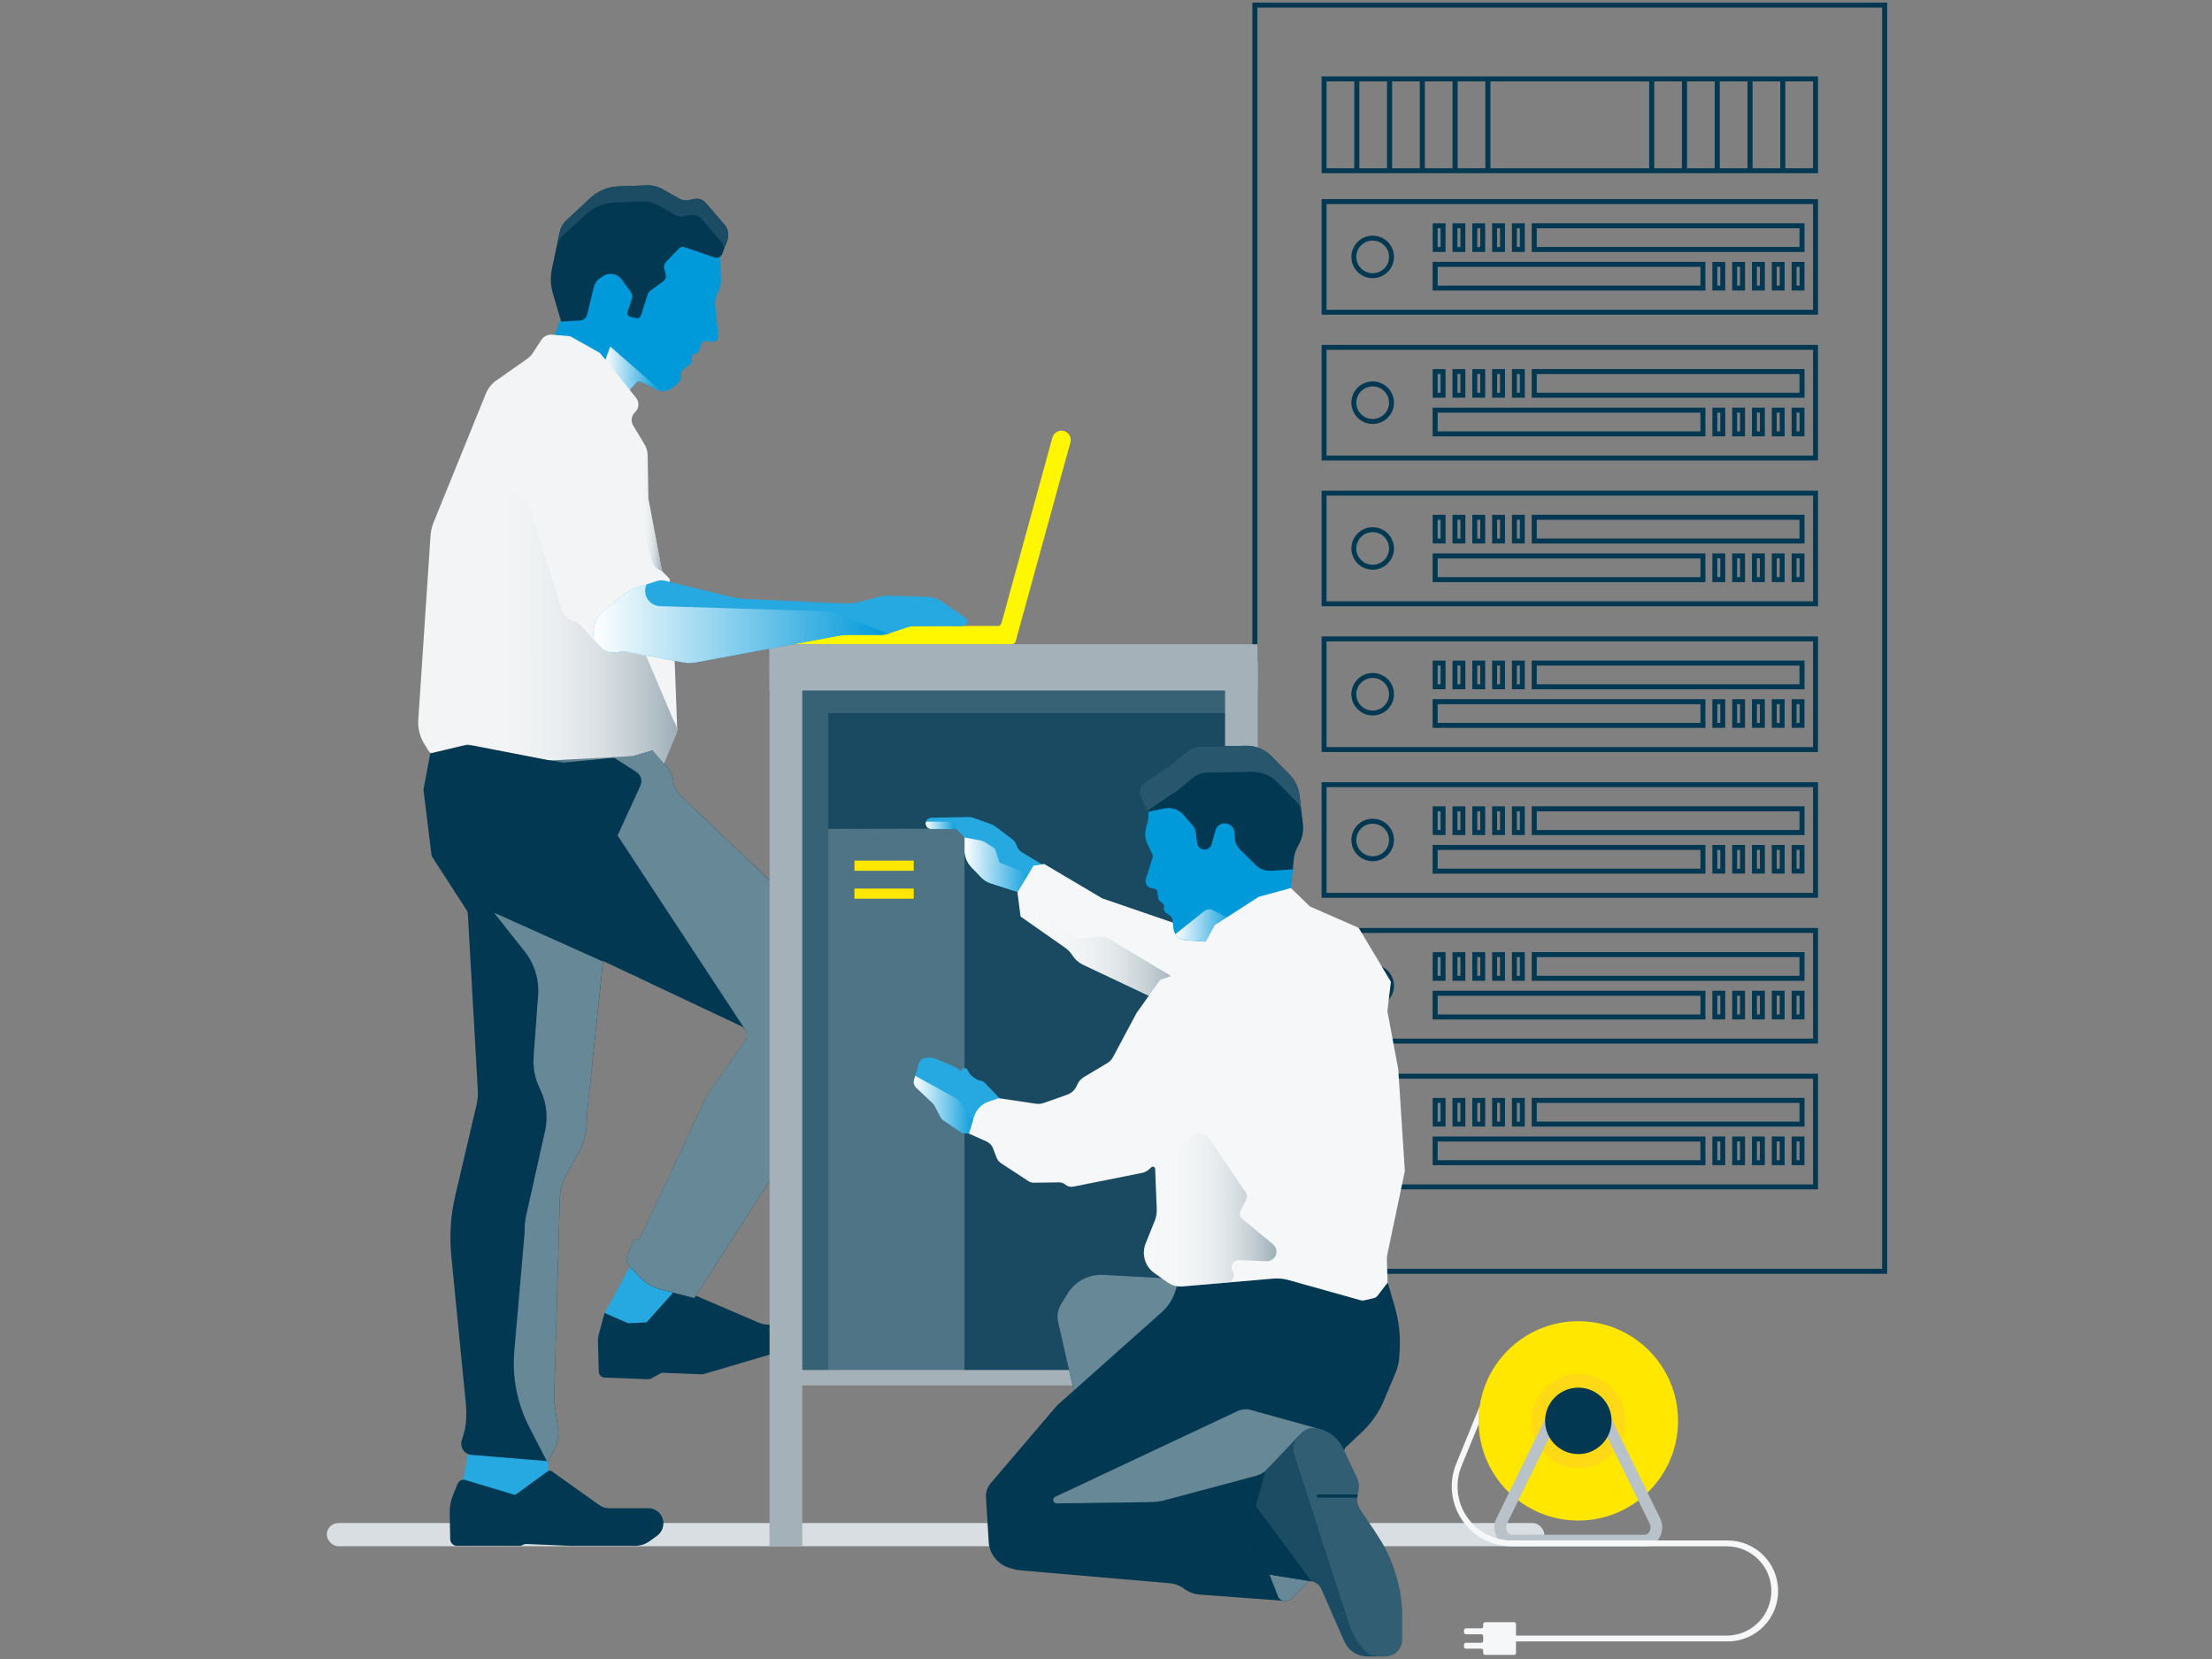 <?xml version="1.0" encoding="UTF-8"?>
<svg width="440px" height="330px" viewBox="0 0 440 330" version="1.1" xmlns="http://www.w3.org/2000/svg" xmlns:xlink="http://www.w3.org/1999/xlink">
    <rect x="0" y="0" width="440" height="330" fill="#808080" stroke="none"/>
    <title>Graphic elements / Icons / Rich icons / Marketplace / Practice-IT-Hardware-and-Equipment</title>
    <defs>
        <linearGradient x1="5.64370719e-14%" y1="50%" x2="100%" y2="50%" id="linearGradient-1">
            <stop stop-color="#FFFFFF" offset="0%"></stop>
            <stop stop-color="#0099DA" offset="100%"></stop>
        </linearGradient>
        <linearGradient x1="416.629%" y1="623.209%" x2="384.045%" y2="572.254%" id="linearGradient-2">
            <stop stop-color="#FFFFFF" stop-opacity="0" offset="0%"></stop>
            <stop stop-color="#FBFBFC" stop-opacity="0.04" offset="11%"></stop>
            <stop stop-color="#EFF2F3" stop-opacity="0.16" offset="28%"></stop>
            <stop stop-color="#DCE2E6" stop-opacity="0.35" offset="48%"></stop>
            <stop stop-color="#C2CCD2" stop-opacity="0.62" offset="71%"></stop>
            <stop stop-color="#A1B1BA" stop-opacity="0.96" offset="97%"></stop>
            <stop stop-color="#9DADB7" offset="100%"></stop>
        </linearGradient>
        <linearGradient x1="-0.065%" y1="50%" x2="100%" y2="50%" id="linearGradient-3">
            <stop stop-color="#FFFFFF" offset="0%"></stop>
            <stop stop-color="#0099DA" offset="100%"></stop>
        </linearGradient>
        <linearGradient x1="-0.149%" y1="49.966%" x2="100%" y2="49.966%" id="linearGradient-4">
            <stop stop-color="#FFFFFF" offset="0%"></stop>
            <stop stop-color="#0099DA" offset="100%"></stop>
        </linearGradient>
        <linearGradient x1="0.023%" y1="50%" x2="100%" y2="50%" id="linearGradient-5">
            <stop stop-color="#FFFFFF" offset="0%"></stop>
            <stop stop-color="#0099DA" offset="100%"></stop>
        </linearGradient>
        <linearGradient x1="-0.014%" y1="49.99%" x2="100%" y2="49.99%" id="linearGradient-6">
            <stop stop-color="#FFFFFF" stop-opacity="0" offset="0%"></stop>
            <stop stop-color="#FBFBFC" stop-opacity="0.04" offset="11%"></stop>
            <stop stop-color="#EFF2F3" stop-opacity="0.16" offset="28%"></stop>
            <stop stop-color="#DCE2E6" stop-opacity="0.35" offset="48%"></stop>
            <stop stop-color="#C2CCD2" stop-opacity="0.62" offset="71%"></stop>
            <stop stop-color="#A1B1BA" stop-opacity="0.96" offset="97%"></stop>
            <stop stop-color="#9DADB7" offset="100%"></stop>
        </linearGradient>
        <linearGradient x1="-0.021%" y1="50%" x2="100%" y2="50%" id="linearGradient-7">
            <stop stop-color="#FFFFFF" offset="0%"></stop>
            <stop stop-color="#0099DA" offset="100%"></stop>
        </linearGradient>
        <linearGradient x1="-0.001%" y1="49.986%" x2="99.984%" y2="49.986%" id="linearGradient-8">
            <stop stop-color="#FFFFFF" stop-opacity="0" offset="0%"></stop>
            <stop stop-color="#FBFBFC" stop-opacity="0.04" offset="11%"></stop>
            <stop stop-color="#EFF2F3" stop-opacity="0.16" offset="28%"></stop>
            <stop stop-color="#DCE2E6" stop-opacity="0.35" offset="48%"></stop>
            <stop stop-color="#C2CCD2" stop-opacity="0.62" offset="71%"></stop>
            <stop stop-color="#A1B1BA" stop-opacity="0.96" offset="97%"></stop>
            <stop stop-color="#9DADB7" offset="100%"></stop>
        </linearGradient>
        <linearGradient x1="-0.08%" y1="50.028%" x2="99.637%" y2="50.028%" id="linearGradient-9">
            <stop stop-color="#FFFFFF" stop-opacity="0" offset="0%"></stop>
            <stop stop-color="#FBFBFC" stop-opacity="0.04" offset="11%"></stop>
            <stop stop-color="#EFF2F3" stop-opacity="0.16" offset="28%"></stop>
            <stop stop-color="#DCE2E6" stop-opacity="0.35" offset="48%"></stop>
            <stop stop-color="#C2CCD2" stop-opacity="0.62" offset="71%"></stop>
            <stop stop-color="#A1B1BA" stop-opacity="0.96" offset="97%"></stop>
            <stop stop-color="#9DADB7" offset="100%"></stop>
        </linearGradient>
        <linearGradient x1="0.03%" y1="49.978%" x2="99.965%" y2="49.978%" id="linearGradient-10">
            <stop stop-color="#FFFFFF" stop-opacity="0" offset="0%"></stop>
            <stop stop-color="#FBFBFC" stop-opacity="0.04" offset="11%"></stop>
            <stop stop-color="#EFF2F3" stop-opacity="0.16" offset="28%"></stop>
            <stop stop-color="#DCE2E6" stop-opacity="0.35" offset="48%"></stop>
            <stop stop-color="#C2CCD2" stop-opacity="0.62" offset="71%"></stop>
            <stop stop-color="#A1B1BA" stop-opacity="0.96" offset="97%"></stop>
            <stop stop-color="#9DADB7" offset="100%"></stop>
        </linearGradient>
        <linearGradient x1="0%" y1="50.005%" x2="100.023%" y2="50.005%" id="linearGradient-11">
            <stop stop-color="#FFFFFF" offset="0%"></stop>
            <stop stop-color="#0099DA" offset="100%"></stop>
        </linearGradient>
    </defs>
    <g id="Graphic-elements-/-Icons-/-Rich-icons-/-Marketplace-/-Practice-IT-Hardware-and-Equipment" stroke="none" stroke-width="1" fill="none" fill-rule="evenodd">
        <g id="IT-Hardware-and-Equipment" transform="translate(65, 0)">
            <g id="Midlayer" transform="translate(184.441, 0.788)" stroke="#023852">
                <rect id="Rectangle" x="0.176" y="0.225" width="125.271" height="251.866"></rect>
                <polygon id="Path" stroke-width="0.98" points="111.693 33.173 13.936 33.173 13.936 14.913 19.385 14.913 111.693 14.913"></polygon>
                <polygon id="Path" stroke-width="0.98" points="111.693 61.325 13.936 61.325 13.936 39.313 19.385 39.313 111.693 39.313"></polygon>
                <line x1="20.447" y1="14.913" x2="20.447" y2="32.993" id="Path" stroke-width="1.01"></line>
                <line x1="26.963" y1="14.913" x2="26.963" y2="32.993" id="Path" stroke-width="1.01"></line>
                <line x1="33.483" y1="14.913" x2="33.483" y2="32.993" id="Path" stroke-width="1.01"></line>
                <line x1="39.999" y1="14.913" x2="39.999" y2="32.993" id="Path" stroke-width="1.01"></line>
                <line x1="46.52" y1="14.913" x2="46.52" y2="32.993" id="Path" stroke-width="1.01"></line>
                <line x1="79.109" y1="14.913" x2="79.109" y2="32.993" id="Path" stroke-width="1.01"></line>
                <line x1="85.629" y1="14.913" x2="85.629" y2="32.993" id="Path" stroke-width="1.01"></line>
                <line x1="92.145" y1="14.913" x2="92.145" y2="32.993" id="Path" stroke-width="1.01"></line>
                <line x1="98.665" y1="14.913" x2="98.665" y2="32.993" id="Path" stroke-width="1.01"></line>
                <line x1="105.181" y1="14.913" x2="105.181" y2="32.993" id="Path" stroke-width="1.01"></line>
                <ellipse id="Oval" stroke-width="0.98" cx="23.606" cy="50.317" rx="3.746" ry="3.734"></ellipse>
                <rect id="Rectangle" stroke-width="0.98" x="36.032" y="44.119" width="1.577" height="4.716"></rect>
                <rect id="Rectangle" stroke-width="0.98" x="39.972" y="44.119" width="1.577" height="4.716"></rect>
                <rect id="Rectangle" stroke-width="0.98" x="43.917" y="44.119" width="1.577" height="4.716"></rect>
                <rect id="Rectangle" stroke-width="0.98" x="47.857" y="44.119" width="1.577" height="4.716"></rect>
                <rect id="Rectangle" stroke-width="0.98" x="51.798" y="44.119" width="1.577" height="4.716"></rect>
                <rect id="Rectangle" x="55.742" y="44.119" width="53.266" height="4.716"></rect>
                <rect id="Rectangle" stroke-width="0.98" transform="translate(108.22, 54.156) rotate(180) translate(-108.22, -54.156) " x="107.432" y="51.798" width="1.577" height="4.716"></rect>
                <rect id="Rectangle" stroke-width="0.98" transform="translate(104.275, 54.156) rotate(180) translate(-104.275, -54.156) " x="103.487" y="51.798" width="1.577" height="4.716"></rect>
                <rect id="Rectangle" stroke-width="0.98" transform="translate(100.335, 54.156) rotate(180) translate(-100.335, -54.156) " x="99.547" y="51.798" width="1.577" height="4.716"></rect>
                <rect id="Rectangle" stroke-width="0.98" transform="translate(96.39, 54.156) rotate(180) translate(-96.39, -54.156) " x="95.602" y="51.798" width="1.577" height="4.716"></rect>
                <rect id="Rectangle" stroke-width="0.98" transform="translate(92.454, 54.156) rotate(180) translate(-92.454, -54.156) " x="91.666" y="51.798" width="1.577" height="4.716"></rect>
                <rect id="Rectangle" transform="translate(62.665, 54.156) rotate(180) translate(-62.665, -54.156) " x="36.032" y="51.798" width="53.266" height="4.716"></rect>
                <polygon id="Path" stroke-width="0.98" points="111.693 90.318 13.936 90.318 13.936 68.311 19.385 68.311 111.693 68.311"></polygon>
                <ellipse id="Oval" stroke-width="0.98" cx="23.606" cy="79.315" rx="3.746" ry="3.734"></ellipse>
                <rect id="Rectangle" stroke-width="0.98" x="36.032" y="73.117" width="1.577" height="4.716"></rect>
                <rect id="Rectangle" stroke-width="0.98" x="39.972" y="73.117" width="1.577" height="4.716"></rect>
                <rect id="Rectangle" stroke-width="0.98" x="43.917" y="73.117" width="1.577" height="4.716"></rect>
                <rect id="Rectangle" stroke-width="0.98" x="47.857" y="73.117" width="1.577" height="4.716"></rect>
                <rect id="Rectangle" stroke-width="0.98" x="51.798" y="73.117" width="1.577" height="4.716"></rect>
                <rect id="Rectangle" x="55.742" y="73.117" width="53.266" height="4.716"></rect>
                <rect id="Rectangle" stroke-width="0.98" transform="translate(108.22, 83.154) rotate(180) translate(-108.22, -83.154) " x="107.432" y="80.796" width="1.577" height="4.716"></rect>
                <rect id="Rectangle" stroke-width="0.98" transform="translate(104.275, 83.154) rotate(180) translate(-104.275, -83.154) " x="103.487" y="80.796" width="1.577" height="4.716"></rect>
                <rect id="Rectangle" stroke-width="0.98" transform="translate(100.335, 83.154) rotate(180) translate(-100.335, -83.154) " x="99.547" y="80.796" width="1.577" height="4.716"></rect>
                <rect id="Rectangle" stroke-width="0.98" transform="translate(96.39, 83.154) rotate(180) translate(-96.39, -83.154) " x="95.602" y="80.796" width="1.577" height="4.716"></rect>
                <rect id="Rectangle" stroke-width="0.98" transform="translate(92.454, 83.154) rotate(180) translate(-92.454, -83.154) " x="91.666" y="80.796" width="1.577" height="4.716"></rect>
                <rect id="Rectangle" transform="translate(62.665, 83.154) rotate(180) translate(-62.665, -83.154) " x="36.032" y="80.796" width="53.266" height="4.716"></rect>
                <polygon id="Path" stroke-width="0.98" points="111.693 119.312 13.936 119.312 13.936 97.304 19.385 97.304 111.693 97.304"></polygon>
                <ellipse id="Oval" stroke-width="0.98" cx="23.606" cy="108.308" rx="3.746" ry="3.734"></ellipse>
                <rect id="Rectangle" stroke-width="0.98" x="36.032" y="102.11" width="1.577" height="4.716"></rect>
                <rect id="Rectangle" stroke-width="0.98" x="39.972" y="102.11" width="1.577" height="4.716"></rect>
                <rect id="Rectangle" stroke-width="0.98" x="43.917" y="102.11" width="1.577" height="4.716"></rect>
                <rect id="Rectangle" stroke-width="0.98" x="47.857" y="102.11" width="1.577" height="4.716"></rect>
                <rect id="Rectangle" stroke-width="0.98" x="51.798" y="102.11" width="1.577" height="4.716"></rect>
                <rect id="Rectangle" x="55.742" y="102.11" width="53.266" height="4.716"></rect>
                <rect id="Rectangle" stroke-width="0.98" transform="translate(108.22, 112.148) rotate(180) translate(-108.22, -112.148) " x="107.432" y="109.79" width="1.577" height="4.716"></rect>
                <rect id="Rectangle" stroke-width="0.98" transform="translate(104.275, 112.148) rotate(180) translate(-104.275, -112.148) " x="103.487" y="109.79" width="1.577" height="4.716"></rect>
                <rect id="Rectangle" stroke-width="0.98" transform="translate(100.335, 112.148) rotate(180) translate(-100.335, -112.148) " x="99.547" y="109.79" width="1.577" height="4.716"></rect>
                <rect id="Rectangle" stroke-width="0.98" transform="translate(96.39, 112.148) rotate(180) translate(-96.39, -112.148) " x="95.602" y="109.79" width="1.577" height="4.716"></rect>
                <rect id="Rectangle" stroke-width="0.98" transform="translate(92.454, 112.148) rotate(180) translate(-92.454, -112.148) " x="91.666" y="109.79" width="1.577" height="4.716"></rect>
                <rect id="Rectangle" transform="translate(62.665, 112.148) rotate(180) translate(-62.665, -112.148) " x="36.032" y="109.79" width="53.266" height="4.716"></rect>
                <polygon id="Path" stroke-width="0.98" points="111.693 148.31 13.936 148.31 13.936 126.302 19.385 126.302 111.693 126.302"></polygon>
                <ellipse id="Oval" stroke-width="0.98" cx="23.606" cy="137.306" rx="3.746" ry="3.734"></ellipse>
                <rect id="Rectangle" stroke-width="0.98" x="36.032" y="131.108" width="1.577" height="4.716"></rect>
                <rect id="Rectangle" stroke-width="0.98" x="39.972" y="131.108" width="1.577" height="4.716"></rect>
                <rect id="Rectangle" stroke-width="0.98" x="43.917" y="131.108" width="1.577" height="4.716"></rect>
                <rect id="Rectangle" stroke-width="0.98" x="47.857" y="131.108" width="1.577" height="4.716"></rect>
                <rect id="Rectangle" stroke-width="0.98" x="51.798" y="131.108" width="1.577" height="4.716"></rect>
                <rect id="Rectangle" x="55.742" y="131.108" width="53.266" height="4.716"></rect>
                <rect id="Rectangle" stroke-width="0.98" transform="translate(108.22, 141.146) rotate(180) translate(-108.22, -141.146) " x="107.432" y="138.788" width="1.577" height="4.716"></rect>
                <rect id="Rectangle" stroke-width="0.98" transform="translate(104.275, 141.146) rotate(180) translate(-104.275, -141.146) " x="103.487" y="138.788" width="1.577" height="4.716"></rect>
                <rect id="Rectangle" stroke-width="0.98" transform="translate(100.335, 141.146) rotate(180) translate(-100.335, -141.146) " x="99.547" y="138.788" width="1.577" height="4.716"></rect>
                <rect id="Rectangle" stroke-width="0.98" transform="translate(96.39, 141.146) rotate(180) translate(-96.39, -141.146) " x="95.602" y="138.788" width="1.577" height="4.716"></rect>
                <rect id="Rectangle" stroke-width="0.98" transform="translate(92.454, 141.146) rotate(180) translate(-92.454, -141.146) " x="91.666" y="138.788" width="1.577" height="4.716"></rect>
                <rect id="Rectangle" transform="translate(62.665, 141.146) rotate(180) translate(-62.665, -141.146) " x="36.032" y="138.788" width="53.266" height="4.716"></rect>
                <polygon id="Path" stroke-width="0.98" points="111.693 177.308 13.936 177.308 13.936 155.296 19.385 155.296 111.693 155.296"></polygon>
                <ellipse id="Oval" stroke-width="0.98" cx="23.606" cy="166.3" rx="3.746" ry="3.734"></ellipse>
                <rect id="Rectangle" stroke-width="0.98" x="36.032" y="160.102" width="1.577" height="4.716"></rect>
                <rect id="Rectangle" stroke-width="0.98" x="39.972" y="160.102" width="1.577" height="4.716"></rect>
                <rect id="Rectangle" stroke-width="0.98" x="43.917" y="160.102" width="1.577" height="4.716"></rect>
                <rect id="Rectangle" stroke-width="0.98" x="47.857" y="160.102" width="1.577" height="4.716"></rect>
                <rect id="Rectangle" stroke-width="0.98" x="51.798" y="160.102" width="1.577" height="4.716"></rect>
                <rect id="Rectangle" x="55.742" y="160.102" width="53.266" height="4.716"></rect>
                <rect id="Rectangle" stroke-width="0.98" transform="translate(108.22, 170.14) rotate(180) translate(-108.22, -170.14) " x="107.432" y="167.782" width="1.577" height="4.716"></rect>
                <rect id="Rectangle" stroke-width="0.98" transform="translate(104.275, 170.14) rotate(180) translate(-104.275, -170.14) " x="103.487" y="167.782" width="1.577" height="4.716"></rect>
                <rect id="Rectangle" stroke-width="0.98" transform="translate(100.335, 170.14) rotate(180) translate(-100.335, -170.14) " x="99.547" y="167.782" width="1.577" height="4.716"></rect>
                <rect id="Rectangle" stroke-width="0.98" transform="translate(96.39, 170.14) rotate(180) translate(-96.39, -170.14) " x="95.602" y="167.782" width="1.577" height="4.716"></rect>
                <rect id="Rectangle" stroke-width="0.98" transform="translate(92.454, 170.14) rotate(180) translate(-92.454, -170.14) " x="91.666" y="167.782" width="1.577" height="4.716"></rect>
                <rect id="Rectangle" transform="translate(62.665, 170.14) rotate(180) translate(-62.665, -170.14) " x="36.032" y="167.782" width="53.266" height="4.716"></rect>
                <polygon id="Path" stroke-width="0.98" points="111.693 206.302 13.936 206.302 13.936 184.294 19.385 184.294 111.693 184.294"></polygon>
                <ellipse id="Oval" stroke-width="0.98" cx="23.606" cy="195.298" rx="3.746" ry="3.734"></ellipse>
                <rect id="Rectangle" stroke-width="0.98" x="36.032" y="189.1" width="1.577" height="4.716"></rect>
                <rect id="Rectangle" stroke-width="0.98" x="39.972" y="189.1" width="1.577" height="4.716"></rect>
                <rect id="Rectangle" stroke-width="0.98" x="43.917" y="189.1" width="1.577" height="4.716"></rect>
                <rect id="Rectangle" stroke-width="0.98" x="47.857" y="189.1" width="1.577" height="4.716"></rect>
                <rect id="Rectangle" stroke-width="0.98" x="51.798" y="189.1" width="1.577" height="4.716"></rect>
                <rect id="Rectangle" x="55.742" y="189.1" width="53.266" height="4.716"></rect>
                <rect id="Rectangle" stroke-width="0.98" transform="translate(108.22, 199.138) rotate(180) translate(-108.22, -199.138) " x="107.432" y="196.78" width="1.577" height="4.716"></rect>
                <rect id="Rectangle" stroke-width="0.98" transform="translate(104.275, 199.138) rotate(180) translate(-104.275, -199.138) " x="103.487" y="196.78" width="1.577" height="4.716"></rect>
                <rect id="Rectangle" stroke-width="0.98" transform="translate(100.335, 199.138) rotate(180) translate(-100.335, -199.138) " x="99.547" y="196.78" width="1.577" height="4.716"></rect>
                <rect id="Rectangle" stroke-width="0.98" transform="translate(96.39, 199.138) rotate(180) translate(-96.39, -199.138) " x="95.602" y="196.78" width="1.577" height="4.716"></rect>
                <rect id="Rectangle" stroke-width="0.98" transform="translate(92.454, 199.138) rotate(180) translate(-92.454, -199.138) " x="91.666" y="196.78" width="1.577" height="4.716"></rect>
                <rect id="Rectangle" transform="translate(62.665, 199.138) rotate(180) translate(-62.665, -199.138) " x="36.032" y="196.78" width="53.266" height="4.716"></rect>
                <polygon id="Path" stroke-width="0.98" points="111.693 235.3 13.936 235.3 13.936 213.288 19.385 213.288 111.693 213.288"></polygon>
                <ellipse id="Oval" stroke-width="0.98" cx="23.606" cy="224.292" rx="3.746" ry="3.734"></ellipse>
                <rect id="Rectangle" stroke-width="0.98" x="36.032" y="218.094" width="1.577" height="4.716"></rect>
                <rect id="Rectangle" stroke-width="0.98" x="39.972" y="218.094" width="1.577" height="4.716"></rect>
                <rect id="Rectangle" stroke-width="0.98" x="43.917" y="218.094" width="1.577" height="4.716"></rect>
                <rect id="Rectangle" stroke-width="0.98" x="47.857" y="218.094" width="1.577" height="4.716"></rect>
                <rect id="Rectangle" stroke-width="0.98" x="51.798" y="218.094" width="1.577" height="4.716"></rect>
                <rect id="Rectangle" x="55.742" y="218.094" width="53.266" height="4.716"></rect>
                <rect id="Rectangle" stroke-width="0.98" transform="translate(108.22, 228.131) rotate(180) translate(-108.22, -228.131) " x="107.432" y="225.773" width="1.577" height="4.716"></rect>
                <rect id="Rectangle" stroke-width="0.98" transform="translate(104.275, 228.131) rotate(180) translate(-104.275, -228.131) " x="103.487" y="225.773" width="1.577" height="4.716"></rect>
                <rect id="Rectangle" stroke-width="0.98" transform="translate(100.335, 228.131) rotate(180) translate(-100.335, -228.131) " x="99.547" y="225.773" width="1.577" height="4.716"></rect>
                <rect id="Rectangle" stroke-width="0.98" transform="translate(96.39, 228.131) rotate(180) translate(-96.39, -228.131) " x="95.602" y="225.773" width="1.577" height="4.716"></rect>
                <rect id="Rectangle" stroke-width="0.98" transform="translate(92.454, 228.131) rotate(180) translate(-92.454, -228.131) " x="91.666" y="225.773" width="1.577" height="4.716"></rect>
                <rect id="Rectangle" transform="translate(62.665, 228.131) rotate(180) translate(-62.665, -228.131) " x="36.032" y="225.773" width="53.266" height="4.716"></rect>
            </g>
            <g id="Ilus" transform="translate(0, 36.68)" fill-rule="nonzero">
                <path d="M78.217,10.23 L78.406,19.109 C78.424,19.945 78.225,20.772 77.829,21.508 L77.829,21.508 C77.31,22.472 77.131,23.582 77.32,24.66 L77.874,30.063 C77.91,30.403 77.79,30.741 77.55,30.984 C77.309,31.226 76.972,31.348 76.631,31.315 L75.361,31.193 C74.965,31.168 74.599,31.406 74.461,31.779 L74.01,33.129 C73.906,33.429 73.641,33.644 73.326,33.683 L73.326,33.683 C72.898,33.734 72.581,34.104 72.596,34.534 L72.596,35.142 C72.603,35.417 72.473,35.678 72.249,35.84 L70.871,36.839 C70.601,37.035 70.456,37.359 70.489,37.69 L70.489,37.69 C70.569,38.536 70.206,39.364 69.529,39.879 L68.629,40.563 C67.781,41.208 66.64,41.314 65.688,40.838 L62.598,39.266 C62.255,39.091 61.836,39.171 61.581,39.46 L56.672,44.944 L44.837,31.436 L48.507,21.207 L56.208,11.301 L67.102,5.988 L78.217,10.23 Z" id="Path" fill="#0099DA"></path>
                <path d="M51.79,25.889 C51.617,26.554 51.035,27.03 50.349,27.069 L46.629,27.285 L44.99,21.724 C44.512,20.116 44.444,18.413 44.792,16.772 L46.314,9.568 C46.519,8.609 47.016,7.738 47.737,7.073 L52.407,2.733 C53.947,1.3 55.952,0.47 58.054,0.396 L63.909,0.185 C64.882,0.186 65.839,0.432 66.692,0.9 L70.254,2.895 C70.751,3.174 71.331,3.265 71.889,3.152 L73.105,2.9 C73.952,2.727 74.826,3.027 75.388,3.683 L79.104,7.996 C79.856,8.864 80.073,10.074 79.667,11.148 L78.712,13.697 C78.622,14.022 78.402,14.296 78.104,14.453 C77.805,14.611 77.455,14.638 77.136,14.53 L71.155,12.481 C70.765,12.348 70.333,12.454 70.047,12.751 L67.498,15.38 C67.144,15.744 67.002,16.265 67.124,16.758 L67.408,17.92 C67.537,18.439 67.337,18.984 66.904,19.298 L64.436,21.072 C64.147,21.278 63.932,21.571 63.823,21.909 L62.472,26.105 C62.351,26.484 61.957,26.703 61.572,26.605 L60.369,26.317 C60.163,26.265 59.988,26.13 59.885,25.944 C59.783,25.758 59.762,25.537 59.829,25.335 L60.698,22.778 C60.852,22.321 60.774,21.818 60.491,21.427 L58.658,18.91 C58.315,18.433 57.824,18.082 57.262,17.911 L57.262,17.911 C56.469,17.664 55.608,17.795 54.925,18.267 L54.254,18.717 C53.7,19.094 53.307,19.664 53.15,20.315 L51.79,25.889 Z" id="Path" fill="#023852"></path>
                <path d="M79.104,7.996 L75.388,3.683 C74.826,3.027 73.952,2.727 73.105,2.9 L71.889,3.152 C71.331,3.265 70.751,3.174 70.254,2.895 L66.692,0.9 C65.836,0.427 64.874,0.177 63.895,0.176 L58.041,0.387 C55.938,0.461 53.933,1.291 52.394,2.724 L47.737,7.073 C47.022,7.739 46.53,8.608 46.327,9.563 L45.877,11.675 C46.127,11.145 46.476,10.667 46.904,10.266 L51.574,5.921 C53.109,4.5 55.104,3.677 57.194,3.602 L63.049,3.39 C64.028,3.391 64.991,3.642 65.845,4.12 L69.408,6.101 C69.904,6.38 70.484,6.471 71.043,6.358 L72.258,6.11 C73.105,5.934 73.98,6.232 74.542,6.889 L78.257,11.202 C78.67,11.681 78.926,12.275 78.991,12.904 L79.649,11.153 C80.061,10.08 79.852,8.868 79.104,7.996 L79.104,7.996 Z" id="Path" fill="#1B4C63"></path>
                <path d="M66.512,41.081 L56.388,32.247 L55.172,35.547 L55.758,41.995 L57.852,43.602 L61.563,39.46 C61.818,39.171 62.237,39.091 62.58,39.266 L65.683,40.824 C65.944,40.953 66.224,41.039 66.512,41.081 Z" id="Path" fill="url(#linearGradient-1)" style="mix-blend-mode: multiply;"></path>
                <path d="M41.004,33.512 L42.675,30.937 C43.134,30.225 43.948,29.825 44.792,29.897 L48.277,30.18 C48.358,30.188 48.436,30.213 48.507,30.252 L54.258,33.48 C54.321,33.516 54.376,33.563 54.42,33.62 L61.518,42.44 C62.217,43.304 62.131,44.562 61.319,45.322 L61.319,45.322 C60.588,46.01 60.436,47.115 60.955,47.974 L63.206,51.716 C63.599,52.361 63.81,53.099 63.819,53.854 L63.959,62.359 C63.956,62.391 63.956,62.422 63.959,62.454 L66.652,76.754 C66.671,76.865 66.725,76.967 66.805,77.047 L68.052,78.307 C68.147,78.404 68.204,78.532 68.214,78.667 L69.196,94.633 L69.714,108.55 C69.72,108.654 69.695,108.758 69.642,108.848 L65.863,117.898 C65.781,118.048 65.633,118.152 65.463,118.179 C65.293,118.207 65.12,118.154 64.994,118.037 L63.265,116.466 C63.113,116.33 62.9,116.285 62.707,116.349 L59.365,117.474 C59.326,117.479 59.287,117.479 59.248,117.474 L44.503,114.57 C44.448,114.579 44.392,114.579 44.337,114.57 L28.124,111.418 C28.046,111.401 27.964,111.401 27.886,111.418 L20.982,113.084 C20.743,113.141 20.495,113.04 20.365,112.832 L19.365,111.243 C18.5,109.819 18.094,108.164 18.203,106.502 L20.635,69.924 C20.695,68.996 20.903,68.084 21.252,67.222 L31.651,41.603 C32.089,40.538 32.828,39.623 33.776,38.969 L39.91,34.669 C40.345,34.357 40.717,33.964 41.004,33.512 Z" id="Path" fill="#F2F4F5"></path>
                <path d="M61.072,213.715 C60.95,214.197 55.258,224.489 55.258,224.489 L59.982,226.547 L64.485,228.456 L67.714,222.792 L69.516,219.523 L61.072,213.715 Z" id="Path" fill="#26A8E0"></path>
                <rect id="Rectangle" fill="#D8DEE2" style="mix-blend-mode: multiply;" x="0" y="266.277" width="242.189" height="4.611" rx="2.305"></rect>
                <polygon id="Path" fill="#26A8E0" points="28.255 251.698 27.007 258.443 37.667 261.648 44.026 257.623 43.972 252.027"></polygon>
                <path d="M44.801,256.007 L54.181,262.688 C54.767,263.107 55.47,263.331 56.19,263.328 L63.981,263.328 C65.622,263.343 66.946,264.673 66.954,266.313 L66.954,266.313 C66.965,267.3 66.496,268.232 65.697,268.812 L64.17,269.906 C63.347,270.495 62.359,270.81 61.347,270.807 L48.449,270.807 L39.734,270.442 C39.482,270.433 39.232,270.496 39.014,270.622 L39.014,270.622 C38.812,270.743 38.582,270.807 38.347,270.807 L25.873,270.807 C25.152,270.79 24.572,270.212 24.553,269.492 L24.449,264.35 C24.426,263.025 24.679,261.709 25.193,260.487 L26.048,258.456 C26.3,257.851 26.969,257.533 27.597,257.722 L37.199,260.622 C37.371,260.677 37.559,260.645 37.703,260.536 L43.918,255.998 C44.183,255.81 44.539,255.813 44.801,256.007 L44.801,256.007 Z" id="Path" fill="#023852"></path>
                <path d="M20.581,113.215 L19.23,120.392 L20.86,133.602 L27.814,144.35 C27.962,144.577 28.048,144.839 28.061,145.111 L30.043,180.167 C30.096,181.145 30.012,182.126 29.791,183.08 L25.548,201.207 C24.637,205.101 24.374,209.119 24.769,213.098 L27.687,242.76 C27.85,244.413 27.777,246.081 27.471,247.713 L26.836,249.888 C26.65,250.529 26.762,251.219 27.141,251.768 C27.52,252.317 28.126,252.667 28.791,252.72 L44.026,253.967 L45.174,251.81 C45.913,250.422 46.196,248.835 45.981,247.276 L45.31,242.463 C45.251,242.052 45.229,241.636 45.242,241.221 L46.386,201.094 C46.525,199.615 46.971,198.181 47.696,196.885 L50.092,192.603 C51.064,190.865 51.616,188.923 51.705,186.934 L51.817,184.413 L54.97,154.485 L82.441,167.438 C82.963,167.686 83.351,168.15 83.5,168.709 C83.649,169.267 83.545,169.863 83.215,170.338 L75.735,181.072 L62.414,209.388 C62.287,209.679 61.992,209.859 61.675,209.838 L61.675,209.838 C61.353,209.811 61.049,209.992 60.919,210.289 L59.793,212.932 C59.473,213.697 59.634,214.579 60.203,215.183 L62.333,217.434 C63.412,218.572 64.79,219.383 66.309,219.775 L73.114,221.522 L88.939,196.894 L88.939,139.23 L70.435,121.644 C69.583,120.836 69.04,119.756 68.899,118.591 L68.899,118.591 C68.773,117.59 68.351,116.649 67.687,115.889 L64.796,112.562 L60.878,113.706 L45.165,114.561 C44.657,114.588 44.148,114.553 43.648,114.458 L29.138,111.662 C28.392,111.517 27.624,111.536 26.886,111.716 L20.581,113.215 Z" id="Path" fill="#023852"></path>
                <g id="Group" style="mix-blend-mode: multiply;" transform="translate(32.875, 144.53)">
                    <path d="M22.067,10.063 L0.383,0.329 L6.53,8.104 C8.453,10.545 9.394,13.615 9.169,16.713 L8.268,28.946 C8.118,31.031 8.495,33.119 9.363,35.02 L9.728,35.826 C10.855,38.292 11.146,41.059 10.556,43.706 L6.755,60.73 C6.528,61.782 6.437,62.86 6.485,63.935 L4.431,87.51 C3.974,92.738 5.003,97.988 7.399,102.657 L10.885,109.41 L11.151,109.433 L12.299,107.276 C13.038,105.887 13.32,104.301 13.105,102.742 L12.434,97.929 C12.376,97.518 12.353,97.102 12.367,96.686 L13.51,56.565 C13.649,55.086 14.096,53.652 14.821,52.355 L17.217,48.073 C18.188,46.335 18.74,44.394 18.829,42.404 L18.942,39.883 L22.067,10.063 Z" id="Path" fill="#678897" style="mix-blend-mode: multiply;"></path>
                    <polygon id="Path" fill="url(#linearGradient-2)" points="27.093 12.314 29.088 13.255 29.097 13.215"></polygon>
                </g>
                <path d="M55.258,224.489 C55.231,224.548 54.452,227.466 54.096,228.803 C53.977,229.243 53.924,229.698 53.938,230.154 L54.105,236.178 C54.123,236.808 54.628,237.316 55.258,237.339 L63.913,237.668 C64.134,237.677 64.352,237.624 64.544,237.515 L66.296,236.538 C66.488,236.431 66.706,236.379 66.926,236.389 L74.582,236.691 C74.713,236.699 74.844,236.683 74.97,236.646 L88.809,232.567 L88.755,226.804 L87.994,226.804 C87.277,226.826 86.563,226.691 85.904,226.407 L73.582,221.126 L69.016,220.311 L63.612,226.349 L59.941,226.534 L55.258,224.489 Z" id="Path" fill="#023852"></path>
                <rect id="Rectangle" fill="#194A62" x="91.065" y="96.506" width="88.845" height="140.824"></rect>
                <polygon id="Path" fill="#4E7486" points="126.863 237.002 91.227 237.092 91.227 128.222 126.863 128.136"></polygon>
                <polygon id="Path" fill="#376276" style="mix-blend-mode: multiply;" points="180.072 99.852 91.227 99.852 91.227 107.528 93.632 107.528 93.632 236.921 99.766 236.921 99.766 105.187 180.072 105.187"></polygon>
                <path d="M61.585,116.876 C62.496,117.458 62.838,118.622 62.387,119.604 L57.843,129.509 L83.112,167.947 C83.182,168.039 83.245,168.135 83.301,168.235 L83.301,168.235 C83.671,168.889 83.635,169.698 83.206,170.316 L75.726,181.049 L62.405,209.366 C62.278,209.656 61.983,209.836 61.666,209.816 C61.344,209.789 61.04,209.97 60.91,210.266 L59.784,212.909 C59.464,213.675 59.625,214.556 60.194,215.16 L62.324,217.411 C63.403,218.549 64.781,219.361 66.3,219.753 L73.114,221.522 L88.939,196.894 L88.939,139.23 L88.331,138.677 L70.435,121.644 C70.326,121.54 70.227,121.437 70.128,121.328 C70.029,121.22 69.885,121.027 69.773,120.878 L69.691,120.757 C69.588,120.595 69.489,120.432 69.399,120.257 C69.272,119.998 69.165,119.73 69.079,119.455 C69.029,119.293 68.989,119.127 68.957,118.96 L68.957,118.96 C68.935,118.839 68.912,118.722 68.899,118.6 L68.899,118.6 C68.87,118.376 68.825,118.155 68.764,117.938 C68.764,117.871 68.728,117.808 68.71,117.744 C68.66,117.587 68.602,117.429 68.539,117.294 C68.516,117.231 68.489,117.168 68.462,117.11 C68.37,116.904 68.263,116.706 68.142,116.515 C68.007,116.302 67.856,116.099 67.692,115.907 L64.796,112.562 L60.878,113.706 L56.956,113.917 L61.585,116.876 Z" id="Path" fill="#678897" style="mix-blend-mode: multiply;"></path>
                <polygon id="Path" fill="#A5B1B8" points="185.134 91.472 88.021 91.472 88.075 100.671 185.188 100.671"></polygon>
                <rect id="Rectangle" fill="#A5B1B8" x="88.075" y="94.944" width="6.503" height="175.998"></rect>
                <rect id="Rectangle" fill="#A5B1B8" x="178.685" y="94.944" width="6.503" height="175.998"></rect>
                <rect id="Rectangle" fill="#A5B1B8" x="91.326" y="235.831" width="92.781" height="3.071"></rect>
                <path d="M142.378,135.313 L138.325,132.882 C137.794,132.564 137.398,132.063 137.212,131.473 L137.212,131.473 C137.05,130.971 136.735,130.532 136.312,130.216 L132.92,127.654 C132.716,127.502 132.489,127.381 132.249,127.294 L128.611,125.984 C128.322,125.878 128.017,125.83 127.71,125.84 L120.243,125.98 C119.896,125.985 119.572,126.151 119.364,126.428 C119.156,126.706 119.088,127.064 119.18,127.398 L119.18,127.398 C119.314,127.884 119.756,128.222 120.261,128.222 L125.215,128.222 C125.253,128.223 125.288,128.239 125.314,128.267 L126.724,129.757 C126.817,129.852 126.868,129.98 126.868,130.113 L126.868,132.486 C126.87,133.732 127.354,134.929 128.219,135.826 L130.11,137.799 C130.663,138.38 131.354,138.812 132.119,139.055 L138.424,141.072 L142.378,135.313 Z" id="Path" fill="#26A8E0"></path>
                <path d="M140.775,137.623 L134.204,135.043 C133.948,134.94 133.75,134.729 133.663,134.467 L133.024,132.427 C132.961,132.222 132.827,132.047 132.646,131.932 L131.088,130.941 C130.722,130.706 130.313,130.546 129.885,130.469 L126.872,129.906 L126.841,129.946 C126.86,130 126.87,130.056 126.872,130.113 L126.872,132.486 C126.874,133.732 127.358,134.929 128.223,135.826 L130.115,137.799 C130.669,138.378 131.36,138.81 132.123,139.055 L138.428,141.072 L140.775,137.623 Z" id="Path" fill="url(#linearGradient-3)" style="mix-blend-mode: multiply;"></path>
                <path d="M142.706,135.178 L140.576,135.529 L137.388,140.847 L138.005,145.633 L146.917,151.869 C147.471,152.259 147.942,152.755 148.304,153.328 L148.304,153.328 C148.816,154.15 149.554,154.806 150.43,155.219 L166.192,162.652 L177.717,157.7 L178.167,146.358 L168.948,147.065 L154.235,142.013 L142.706,135.178 Z" id="Path" fill="#F5F7F8"></path>
                <path d="M166.733,217.583 L154.47,216.907 C151.599,216.748 148.871,218.174 147.363,220.622 L146.071,222.711 C145.408,223.787 145.195,225.081 145.476,226.313 L149.759,245.048 L174.343,226.507 L174.343,217.249 L166.733,217.583 Z" id="Path" fill="#023852"></path>
                <path d="M166.733,217.583 L154.47,216.907 C151.599,216.748 148.871,218.174 147.363,220.622 L146.071,222.711 C145.408,223.787 145.195,225.081 145.476,226.313 L149.759,245.048 L174.343,226.507 L174.343,217.249 L166.733,217.583 Z" id="Path" fill="#678897" style="mix-blend-mode: multiply;"></path>
                <path d="M190.394,281.752 L173.573,280.505 C172.525,280.415 171.521,280.042 170.669,279.424 L170.538,279.33 C169.692,278.713 168.694,278.34 167.651,278.249 L138.217,275.71 C137.204,275.622 136.209,275.384 135.267,275.003 L135.267,275.003 C133.201,274.171 131.798,272.224 131.664,270.001 L131.133,261.207 C131.049,260.175 131.381,259.152 132.056,258.366 L145.012,243.175 C145.364,242.761 145.76,242.386 146.192,242.058 L166.098,224.327 C167.739,222.866 168.818,220.877 169.146,218.704 L169.444,216.754 L189.79,217.524 L205.922,220.622 L207.935,219.897 L211.015,218.479 L212.398,223.098 C213.266,226.016 213.607,229.065 213.407,232.103 L213.317,233.454 C213.249,234.425 213.023,235.378 212.65,236.277 L210.236,241.995 C209.258,244.308 207.807,246.391 205.976,248.109 L202.576,251.311 L190.394,281.752 Z" id="Path" fill="#023852"></path>
                <path d="M146.152,48.978 C145.284,48.994 144.534,49.587 144.319,50.428 L134.204,87.299 C134.117,87.615 133.829,87.834 133.501,87.834 L92.745,87.834 C91.75,87.834 90.943,88.641 90.943,89.635 L90.943,89.635 C90.943,90.63 91.75,91.436 92.745,91.436 L136.321,91.436 C136.649,91.436 136.936,91.217 137.023,90.901 L147.931,51.279 C148.07,50.728 147.949,50.144 147.602,49.695 C147.255,49.246 146.72,48.981 146.152,48.978 L146.152,48.978 Z" id="Path" fill="#FFF700"></path>
                <path d="M191.781,139.964 L192.542,132.72 C192.59,132.28 192.733,131.856 192.961,131.477 L192.961,131.477 C193.682,130.274 194.041,128.889 193.997,127.488 L193.952,126.137 C193.883,123.94 193.217,121.802 192.024,119.955 L190.867,118.154 C189.212,115.605 186.659,113.77 183.715,113.012 L183.715,113.012 C182.006,112.573 180.222,112.511 178.487,112.832 L174.199,113.625 C171.109,114.202 168.365,115.957 166.543,118.519 L164.319,121.671 C163.793,122.409 163.498,123.286 163.472,124.192 L163.423,125.79 C163.41,126.119 163.363,126.444 163.283,126.763 L162.941,128.141 C162.679,129.188 162.794,130.294 163.265,131.265 L164.233,133.256 C164.327,133.457 164.343,133.687 164.278,133.899 L162.927,138.163 C162.869,138.342 162.855,138.532 162.887,138.717 L162.932,138.987 C163.012,139.457 163.368,139.831 163.832,139.937 L164.733,140.131 C164.985,140.187 165.175,140.393 165.21,140.649 L165.409,142.022 C165.445,142.256 165.573,142.467 165.764,142.607 L166.188,142.918 C166.466,143.117 166.602,143.46 166.534,143.796 L166.507,143.926 C166.447,144.257 166.575,144.594 166.841,144.8 L167.741,145.466 C168.039,145.687 168.228,146.025 168.259,146.394 L168.394,147.916 C168.446,148.504 168.692,149.058 169.092,149.492 L169.092,149.492 C169.552,149.992 170.185,150.298 170.862,150.347 L174.654,150.626 L191.781,139.964 Z" id="Path" fill="#0099DA"></path>
                <path d="M191.542,117.443 L187.912,113.737 C186.565,112.372 184.715,111.622 182.797,111.662 L173.826,111.824 C172.866,111.841 171.939,112.18 171.196,112.787 L167.746,115.606 C167.55,115.766 167.332,115.895 167.097,115.989 L162.806,118.866 C161.793,119.55 161.441,120.876 161.981,121.972 L163.373,124.791 L166.597,124.129 C168.031,123.833 169.511,124.34 170.461,125.453 L172.294,127.6 C172.593,127.95 172.784,128.378 172.844,128.834 L173.128,131.018 C173.178,131.417 173.39,131.778 173.713,132.017 C174.036,132.257 174.442,132.354 174.839,132.288 L174.839,132.288 C175.407,132.192 175.869,131.776 176.023,131.22 L176.757,128.519 C176.991,127.661 177.782,127.073 178.671,127.096 L178.671,127.096 C179.67,127.119 180.487,127.9 180.554,128.897 L180.648,130.131 C180.712,130.945 181.067,131.709 181.648,132.283 L184.832,135.435 C185.608,136.196 186.67,136.592 187.755,136.524 L192.173,136.254 L192.303,134.521 C192.384,133.476 192.701,132.462 193.231,131.558 L193.258,131.509 C194.047,130.168 194.364,128.602 194.159,127.06 C193.943,125.426 193.686,123.224 193.497,121.563 C193.32,120.011 192.633,118.562 191.542,117.443 L191.542,117.443 Z" id="Path" fill="#023852"></path>
                <path d="M163.999,124.079 L168.291,121.175 C168.523,121.081 168.74,120.952 168.935,120.793 L172.389,117.974 C173.133,117.367 174.059,117.028 175.019,117.011 L183.985,116.848 C185.907,116.811 187.758,117.569 189.101,118.942 L192.731,122.652 C193.131,123.059 193.481,123.512 193.772,124.003 C193.668,123.138 193.569,122.283 193.483,121.54 C193.307,119.991 192.619,118.544 191.529,117.429 L187.899,113.724 C186.55,112.362 184.699,111.617 182.783,111.662 L173.817,111.824 C172.857,111.841 171.93,112.18 171.187,112.787 L167.732,115.606 C167.539,115.766 167.322,115.896 167.088,115.989 L162.797,118.866 C161.784,119.55 161.432,120.876 161.972,121.972 L163.323,124.741 C163.502,124.478 163.732,124.253 163.999,124.079 L163.999,124.079 Z" id="Path" fill="#28566C"></path>
                <path d="M180.91,146.709 L176.316,144.386 C175.729,144.095 175.028,144.169 174.515,144.575 L168.818,149.118 C168.899,149.244 168.991,149.363 169.092,149.474 C169.552,149.974 170.185,150.28 170.862,150.329 L174.654,150.608 L180.91,146.709 Z" id="Path" fill="url(#linearGradient-4)" style="mix-blend-mode: multiply;"></path>
                <path d="M119.194,126.763 C119.082,127.103 119.141,127.475 119.352,127.764 C119.562,128.053 119.899,128.224 120.257,128.222 L125.21,128.222 C125.248,128.223 125.284,128.239 125.31,128.267 L125.337,128.294 L124.931,127.844 L124.931,126.781 L119.194,126.763 Z" id="Path" fill="url(#linearGradient-5)" style="mix-blend-mode: multiply;"></path>
                <path d="M147.714,149.082 L137.392,140.847 L138.009,145.633 L146.769,151.761 C147.377,152.171 147.896,152.699 148.295,153.314 C148.809,154.143 149.552,154.804 150.434,155.219 L166.197,162.652 L169.327,158.289 L155.888,150.23 C155.077,149.741 154.125,149.541 153.186,149.663 L150.844,149.964 C149.725,150.103 148.597,149.784 147.714,149.082 L147.714,149.082 Z" id="Path" fill="url(#linearGradient-6)" style="mix-blend-mode: multiply;"></path>
                <ellipse id="Oval" fill="#FFE700" cx="248.953" cy="245.953" rx="19.833" ry="19.829"></ellipse>
                <ellipse id="Oval" fill="#FFD915" style="mix-blend-mode: multiply;" cx="248.953" cy="245.953" rx="9.345" ry="9.343"></ellipse>
                <path d="M253.182,246.043 L263.134,266.372 C263.399,266.909 263.368,267.545 263.053,268.055 C262.873,268.387 262.53,268.598 262.152,268.609 L235.726,268.609 C235.357,268.588 235.026,268.379 234.848,268.055 C234.537,267.544 234.508,266.909 234.771,266.372 L244.724,246.043 L253.182,246.043 M254.641,243.706 L243.265,243.706 L232.668,265.34 C231.43,267.875 233.119,270.946 235.726,270.946 L262.175,270.946 C264.801,270.946 266.476,267.875 265.233,265.34 L254.641,243.706 L254.641,243.706 Z" id="Shape" fill="#B9C2C8"></path>
                <ellipse id="Oval" fill="#023852" cx="248.953" cy="245.953" rx="6.611" ry="6.61"></ellipse>
                <path d="M230.029,286.39 L230.029,286.84 C230.029,287.051 229.858,287.223 229.646,287.223 L226.602,287.223 C226.5,287.223 226.403,287.263 226.331,287.335 C226.259,287.406 226.219,287.504 226.219,287.605 L226.219,288.015 C226.219,288.226 226.391,288.398 226.602,288.398 L229.646,288.398 C229.858,288.398 230.029,288.569 230.029,288.78 L230.029,289.703 C230.029,289.916 229.858,290.088 229.646,290.091 L226.602,290.091 C226.5,290.091 226.403,290.131 226.331,290.203 C226.259,290.274 226.219,290.372 226.219,290.473 L226.219,290.883 C226.219,291.094 226.391,291.266 226.602,291.266 L229.646,291.266 C229.858,291.266 230.029,291.437 230.029,291.648 L230.029,292.121 C230.029,292.333 230.2,292.504 230.412,292.504 L236.172,292.504 C236.383,292.504 236.555,292.333 236.555,292.121 L236.555,286.39 C236.556,286.287 236.516,286.189 236.444,286.116 C236.372,286.043 236.274,286.002 236.172,286.002 L230.412,286.002 C230.31,286.002 230.212,286.043 230.14,286.116 C230.068,286.189 230.028,286.287 230.029,286.39 Z" id="Path" fill="#F5F7F8"></path>
                <path d="M278.649,269.739 L235.681,269.739 C232.114,269.739 228.779,267.969 226.779,265.016 C224.778,262.063 224.373,258.31 225.697,254.998 L229.133,246.588 C229.133,246.376 229.133,246.169 229.133,245.953 C229.133,244.964 229.207,243.977 229.354,242.999 L224.629,254.562 C223.16,258.234 223.609,262.395 225.827,265.67 C228.045,268.945 231.743,270.906 235.699,270.906 L278.667,270.906 C283.492,271.014 287.348,274.956 287.348,279.782 C287.348,284.608 283.492,288.55 278.667,288.659 L234.6,288.659 L234.6,289.829 L278.649,289.829 C284.198,289.829 288.696,285.332 288.696,279.784 C288.696,274.237 284.198,269.739 278.649,269.739 Z" id="Path" fill="#F5F7F8"></path>
                <path d="M117.766,174.863 L116.811,178.123 C116.651,178.68 116.815,179.281 117.235,179.681 L120.563,182.81 C120.686,182.928 120.789,183.065 120.869,183.215 L122.121,185.583 C122.237,185.807 122.408,185.997 122.616,186.137 L126.296,188.654 L128.867,188.902 L133.821,181.783 L130.943,178.749 C130.682,178.47 130.328,178.294 129.948,178.253 L129.948,178.253 C129.676,178.222 129.416,178.123 129.192,177.965 L128.291,177.335 C128.108,177.2 127.954,177.028 127.84,176.831 L127.336,175.966 C127.279,175.864 127.169,175.804 127.052,175.809 L126.413,175.84 L126.183,176.425 L125.431,175.813 C125.295,175.704 125.143,175.616 124.981,175.552 L121.144,173.931 C120.589,173.702 119.981,173.629 119.387,173.719 L119.041,173.773 C118.438,173.854 117.94,174.281 117.766,174.863 L117.766,174.863 Z" id="Path" fill="#26A8E0"></path>
                <path d="M129.219,187.105 L125.647,182.175 C125.55,182.039 125.424,181.927 125.278,181.846 C124.089,181.185 118.392,178.037 117.055,177.312 L116.816,178.123 C116.656,178.68 116.819,179.281 117.239,179.681 L120.567,182.81 C120.69,182.928 120.794,183.065 120.874,183.215 L122.126,185.583 C122.242,185.807 122.412,185.997 122.621,186.137 L126.3,188.654 L128.701,188.884 L129.219,187.105 Z" id="Path" fill="url(#linearGradient-7)" style="mix-blend-mode: multiply;"></path>
                <path d="M210.597,223.206 C210.966,222.306 211.398,221.284 211.682,220.689 L211.033,218.515 L209.507,221.315 C209.199,221.879 208.684,222.3 208.07,222.49 L206.656,222.941 C206.232,223.071 205.781,223.085 205.35,222.981 L184.778,217.992 L168.674,218.893 L202.175,227.488 C203.429,227.814 204.76,227.653 205.899,227.038 L208.304,225.737 C209.335,225.18 210.145,224.287 210.597,223.206 L210.597,223.206 Z" id="Path" fill="#023852" style="mix-blend-mode: multiply;"></path>
                <polygon id="Path" fill="#023852" points="183.423 217.538 182.526 223.274 184.765 223.76 185.769 216.682"></polygon>
                <polygon id="Path" fill="#023852" points="207.611 220.928 206.305 229.46 208.057 228.42 209.137 219.811"></polygon>
                <path d="M195.559,143.629 L191.781,139.96 L185.364,141.716 L176.636,147.344 L171.943,155.989 L165.773,158.24 L161.094,164.791 L156.424,173.544 C156.144,174.07 155.725,174.509 155.213,174.813 L150.628,177.551 C150.028,177.905 149.555,178.439 149.277,179.077 L149.196,179.266 C148.839,180.109 148.145,180.763 147.282,181.067 L142.634,182.715 C142.13,182.896 141.588,182.949 141.058,182.868 L133.799,181.788 C133.712,181.775 133.624,181.783 133.542,181.81 L131.686,182.436 C130.27,182.913 129.173,184.048 128.746,185.48 L127.75,188.821 L131.209,190.361 C131.816,190.629 132.291,191.128 132.529,191.747 L133.213,193.548 C133.402,194.039 133.741,194.458 134.181,194.746 L139.586,198.276 C139.9,198.478 140.266,198.583 140.639,198.578 L145.692,198.515 C146.143,198.513 146.579,198.673 146.922,198.965 L146.922,198.965 C147.359,199.327 147.937,199.472 148.493,199.361 L162.198,196.619 C162.663,196.529 163.096,196.317 163.454,196.007 L164.012,195.52 C164.143,195.392 164.339,195.356 164.508,195.429 C164.676,195.502 164.783,195.67 164.778,195.854 L165.093,203.864 C165.127,204.796 164.934,205.723 164.53,206.565 L162.891,210.649 C162.028,212.783 162.75,215.231 164.634,216.556 L167.214,218.384 C168.093,219.006 169.163,219.298 170.236,219.208 L188.246,217.659 C189.289,217.569 190.34,217.668 191.349,217.952 L205.688,221.973 C205.921,222.031 206.166,222.031 206.399,221.973 L208.223,221.558 C208.553,221.481 208.846,221.292 209.052,221.022 L211.015,218.465 L210.871,213.936 C210.861,213.558 210.894,213.18 210.97,212.81 L214.443,196.281 L213.137,176.047 L210.975,164.462 L211.668,158.609 L205.264,147.884 L195.559,143.629 Z" id="Path" fill="#F5F7F8"></path>
                <path d="M181.491,213.972 L186.926,214.192 C187.744,214.227 188.493,213.735 188.786,212.971 C189.079,212.207 188.85,211.341 188.219,210.82 L182.157,205.804 C181.623,205.366 181.473,204.613 181.797,204.003 L182.869,201.986 C183.121,201.511 183.09,200.936 182.788,200.491 L175.496,189.739 C175.14,189.211 174.581,188.854 173.951,188.754 C173.322,188.654 172.679,188.82 172.177,189.212 L164.229,195.408 C164.363,195.37 164.508,195.397 164.62,195.481 C164.732,195.565 164.799,195.696 164.801,195.836 L165.116,203.846 C165.15,204.778 164.957,205.705 164.553,206.547 L162.171,212.486 C161.751,213.534 162.104,214.733 163.026,215.385 L168.16,219.019 C168.445,219.218 168.791,219.312 169.137,219.285 L179.099,218.443 C179.606,218.399 180.053,218.094 180.278,217.639 C180.504,217.183 180.475,216.643 180.203,216.214 L180.203,216.214 C179.907,215.757 179.892,215.172 180.163,214.7 C180.434,214.228 180.946,213.947 181.491,213.972 Z" id="Path" fill="url(#linearGradient-8)" style="mix-blend-mode: multiply;"></path>
                <path d="M145.21,262.369 L163.855,262.117 C164.842,262.103 165.823,261.968 166.778,261.716 L184.683,256.925 C185.82,256.622 186.84,255.985 187.611,255.097 L194.195,248.132 L196.775,247.376 L183.477,243.697 C182.691,243.562 181.884,243.67 181.162,244.008 L144.909,261.054 C144.612,261.19 144.452,261.516 144.525,261.834 C144.598,262.152 144.884,262.375 145.21,262.369 Z" id="Path" fill="#678897" style="mix-blend-mode: multiply;"></path>
                <path d="M190.642,281.757 L191.092,281.72 C191.437,281.685 191.757,281.525 191.993,281.27 L195.456,277.709 L187.512,276.507 L189.21,280.838 C189.43,281.428 190.013,281.802 190.642,281.757 L190.642,281.757 Z" id="Path" fill="#023852"></path>
                <path d="M190.642,281.757 L191.092,281.72 C191.437,281.685 191.757,281.525 191.993,281.27 L195.456,277.709 L187.512,276.507 L189.21,280.838 C189.43,281.428 190.013,281.802 190.642,281.757 L190.642,281.757 Z" id="Path" fill="#678897" style="mix-blend-mode: multiply;"></path>
                <path d="M187.512,276.529 L195.879,277.88 C196.745,278.021 197.48,278.591 197.834,279.393 L202.418,289.852 C203.205,291.639 204.969,292.798 206.922,292.81 L210.313,292.81 L204.548,288.308 L199.504,269.082 L193.997,248.231 L186.719,255.885 L184.814,262.891 C184.318,265.212 184.463,267.625 185.233,269.87 L187.512,276.529 Z" id="Path" fill="#1B4C63"></path>
                <path d="M205.152,260.244 C204.781,261.441 204.977,262.742 205.683,263.778 L208.264,267.574 L209.579,269.654 C210.873,271.701 211.878,273.918 212.565,276.241 L212.848,277.2 C213.56,279.615 213.92,282.12 213.916,284.638 L213.916,289.478 C213.917,290.36 213.567,291.206 212.944,291.829 C212.32,292.453 211.474,292.802 210.592,292.801 L209.2,292.801 C208.024,292.8 206.912,292.261 206.183,291.338 L205.544,290.523 C204.606,289.334 203.888,287.988 203.423,286.547 L198.271,270.635 L192.506,252.828 C192.029,251.699 192.218,250.398 192.997,249.451 L193.745,248.551 C194.494,247.639 195.674,247.196 196.838,247.389 L196.838,247.389 C199.156,247.779 201.138,249.275 202.148,251.396 L204.936,257.249 C205.378,258.181 205.453,259.245 205.147,260.23 L205.152,260.244 Z" id="Path" fill="#325E73"></path>
                <path d="M184.819,262.905 C184.323,265.226 184.468,267.638 185.237,269.883 L187.512,276.529 L195.879,277.88 L184.819,262.905 Z" id="Path" fill="#023852" style="mix-blend-mode: multiply;"></path>
                <path d="M205.066,260.586 L197.199,260.586 C197.025,260.586 196.883,260.727 196.883,260.901 C196.883,261.075 197.025,261.216 197.199,261.216 L204.981,261.216 C204.991,261.004 205.02,260.793 205.066,260.586 L205.066,260.586 Z" id="Path" fill="#023852"></path>
                <path d="M66.652,76.884 L66.679,76.884 L63.977,62.395 L63.823,52.891 L61.779,62.292 C61.68,62.753 61.689,63.231 61.806,63.688 L64.607,74.741 C64.871,75.762 65.644,76.573 66.652,76.884 L66.652,76.884 Z" id="Path" fill="url(#linearGradient-9)" style="mix-blend-mode: multiply;"></path>
                <path d="M63.535,93.805 L58.901,92.832 L57.726,92.954 C56.302,93.106 54.892,92.567 53.934,91.504 L51.016,88.271 C50.58,87.592 49.92,87.087 49.151,86.844 L48.953,86.781 C47.88,86.443 47.039,85.603 46.701,84.53 L40.252,63.958 C40.026,63.241 39.517,62.647 38.843,62.314 L29.619,57.812 C29.319,57.664 28.963,57.68 28.677,57.854 C28.39,58.029 28.213,58.337 28.205,58.672 L28.088,64.656 C28.077,65.177 27.921,65.685 27.638,66.123 L24.485,71.076 C24.209,71.506 24.053,72.002 24.035,72.513 L22.927,107.632 C22.922,107.769 22.946,107.906 22.999,108.033 L24.684,112.134 L26.782,111.662 C26.998,111.613 27.216,111.575 27.435,111.549 L28.021,111.409 C28.099,111.391 28.181,111.391 28.259,111.409 L44.472,114.561 C44.527,114.568 44.583,114.568 44.639,114.561 L46.944,115.011 C47.138,115.011 47.332,115.011 47.525,114.98 L60.847,113.665 L64.765,112.526 L67.093,115.228 L69.66,109.082 C69.729,108.214 69.49,107.35 68.984,106.641 L63.535,93.805 Z" id="Path" fill="url(#linearGradient-10)" style="mix-blend-mode: multiply;"></path>
                <path d="M126.548,87.866 C126.928,87.851 127.257,87.599 127.371,87.237 C127.485,86.874 127.359,86.48 127.057,86.25 L127.057,86.25 L122.414,83.021 C121.54,82.411 120.507,82.069 119.441,82.04 L111.601,81.815 C111.079,81.797 110.557,81.856 110.052,81.99 L106.314,82.967 C105.158,83.271 103.963,83.397 102.77,83.341 L83.468,82.468 C82.275,82.414 81.091,82.233 79.937,81.927 L67.269,78.834 C66.736,78.702 66.178,78.723 65.656,78.893 L61.504,80.243 C60.625,80.526 59.807,80.974 59.095,81.563 L54.992,84.944 C53.969,85.782 53.306,86.981 53.141,88.294 C53.029,89.221 52.916,90.158 52.898,90.36 L54.249,91.878 C55.019,92.742 56.154,93.188 57.307,93.08 L58.775,92.936 C59.115,92.903 59.457,92.919 59.793,92.981 L70.835,95.07 C71.703,95.23 72.593,95.23 73.461,95.07 L101.914,89.762 C102.395,89.67 102.883,89.623 103.373,89.622 L110.128,89.622 C110.696,89.621 111.261,89.528 111.799,89.347 L115.442,88.127 C115.929,87.964 116.438,87.88 116.951,87.88 L126.548,87.866 Z" id="Path" fill="#26A8E0"></path>
                <path d="M99.748,84.926 L66.291,83.89 C65.264,83.857 64.323,83.31 63.785,82.434 C63.248,81.559 63.186,80.472 63.621,79.541 L63.621,79.541 L61.491,80.225 C60.611,80.508 59.793,80.956 59.081,81.545 L54.979,84.926 C53.956,85.771 53.298,86.977 53.141,88.294 C53.029,89.221 52.916,90.158 52.898,90.36 L54.249,91.878 C55.019,92.742 56.154,93.188 57.307,93.08 L58.775,92.936 C59.115,92.903 59.457,92.919 59.793,92.981 L70.835,95.07 C71.703,95.23 72.593,95.23 73.461,95.07 L101.914,89.762 C102.395,89.67 102.883,89.623 103.373,89.622 L110.128,89.622 C110.687,89.619 111.241,89.53 111.772,89.356 L100.725,85.137 C100.413,85.013 100.083,84.941 99.748,84.926 L99.748,84.926 Z" id="Path" fill="url(#linearGradient-11)" style="mix-blend-mode: multiply;"></path>
                <rect id="Rectangle" fill="#FFE700" x="104.963" y="134.507" width="11.79" height="2.017"></rect>
                <rect id="Rectangle" fill="#FFE700" x="104.963" y="140.068" width="11.79" height="2.017"></rect>
            </g>
        </g>
    </g>
</svg>